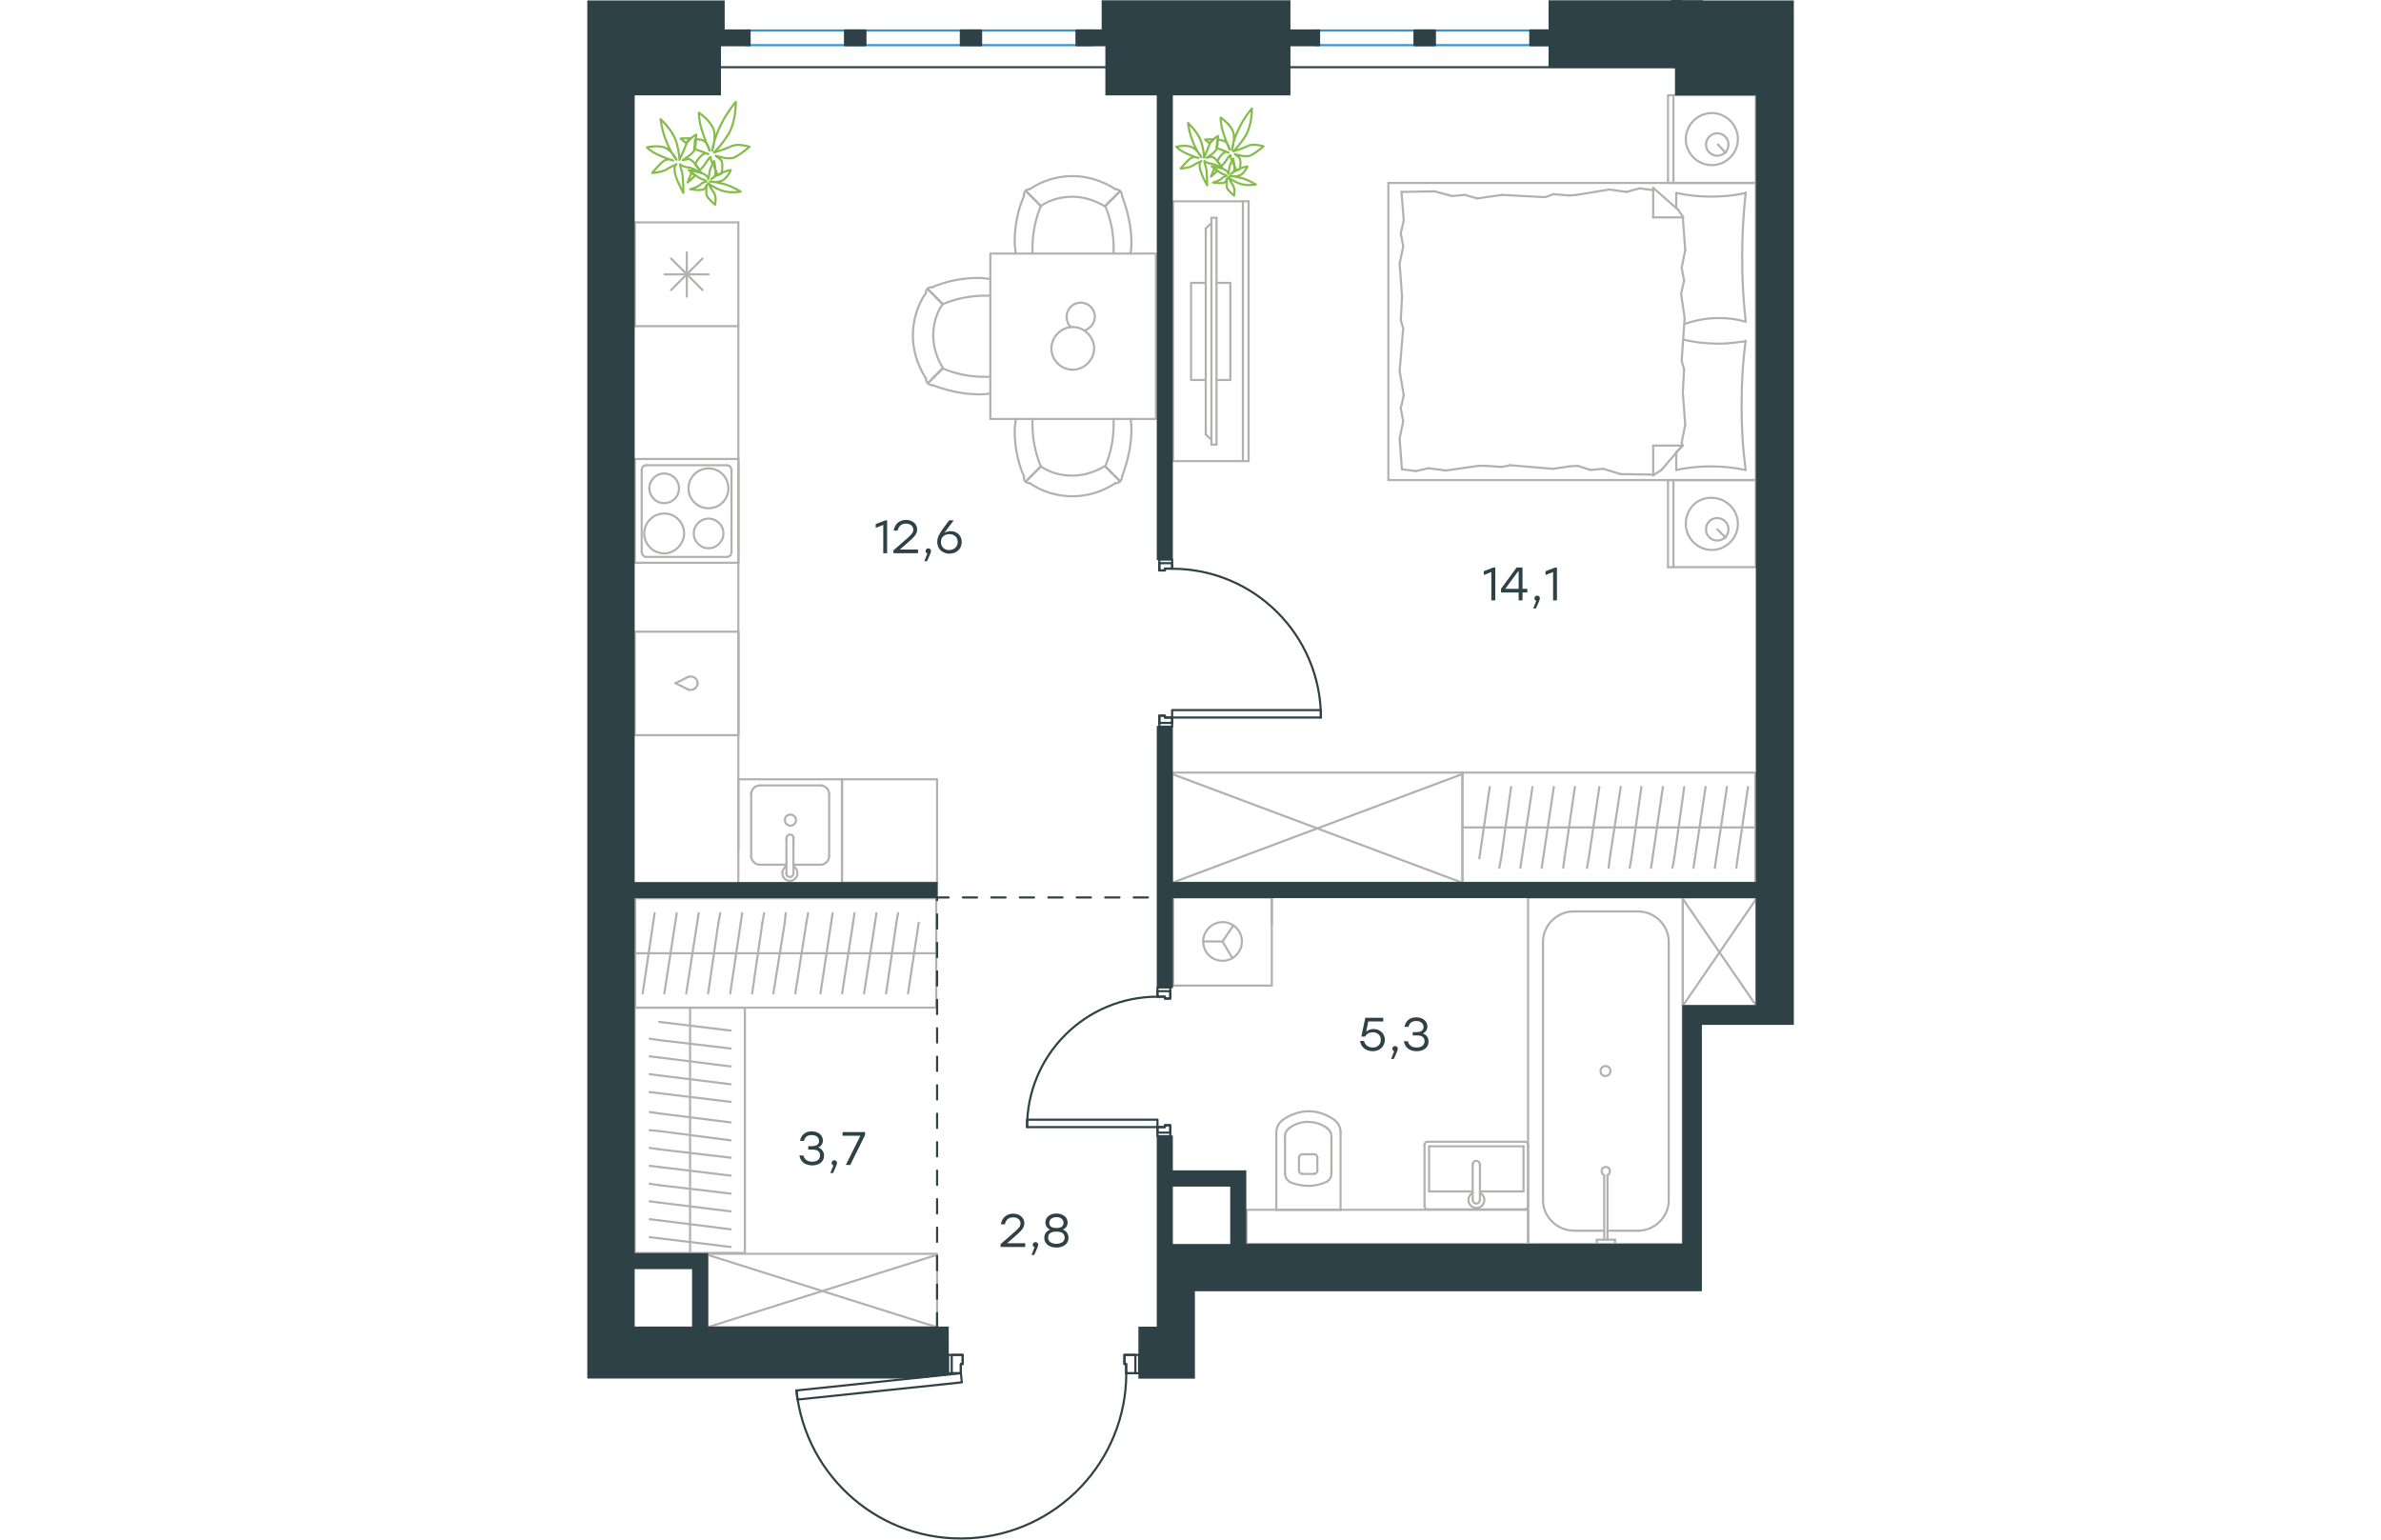 <?xml version="1.0" encoding="utf-8"?>
<!-- Generator: Adobe Illustrator 26.5.0, SVG Export Plug-In . SVG Version: 6.00 Build 0)  -->
<svg version="1.1" id="Слой_1" xmlns="http://www.w3.org/2000/svg" xmlns:xlink="http://www.w3.org/1999/xlink" x="0px" y="0px"
	 viewBox="0 0 847.4 1081.5" style="enable-background:new 0 0 847.4 1081.5;" xml:space="preserve" width="883" height="571">
<style type="text/css">
	.st0{fill:none;stroke:#B2B1B0;stroke-width:1.5;stroke-linecap:round;stroke-linejoin:round;stroke-miterlimit:22.926;}
	.st1{fill:none;stroke:#3C93D0;stroke-width:1.5;stroke-linecap:round;stroke-linejoin:round;stroke-miterlimit:22.926;}
	.st2{fill:none;stroke:#2D4146;stroke-width:1.5;stroke-linecap:round;stroke-linejoin:round;stroke-miterlimit:22.926;}
	
		.st3{fill:none;stroke:#2D4146;stroke-width:1.5;stroke-linecap:round;stroke-linejoin:round;stroke-miterlimit:22.926;stroke-dasharray:10,0,0,0,0;}
	.st4{fill:none;stroke:#2D4146;stroke-width:1.5;stroke-linecap:round;stroke-linejoin:round;stroke-miterlimit:10;}
	.st5{fill:#2D4146;}
	.st6{fill:#2D4146;stroke:#2D4146;stroke-miterlimit:10;}
	.st7{fill:none;stroke:#84BC4A;stroke-width:1.5;stroke-linecap:round;stroke-linejoin:round;stroke-miterlimit:22.926;}
</style>
<g>
	<line class="st0" x1="820.8" y1="337.2" x2="820.8" y2="398.4"/>
	<line class="st0" x1="759.1" y1="398.4" x2="759.1" y2="337.2"/>
	<line class="st0" x1="759.1" y1="337.2" x2="820.8" y2="337.2"/>
	<line class="st0" x1="820.8" y1="398.4" x2="759.1" y2="398.4"/>
	<line class="st0" x1="793.7" y1="371.8" x2="799.6" y2="377.6"/>
	<line class="st0" x1="762.9" y1="398.4" x2="762.9" y2="337.2"/>
	<path class="st0" d="M771.6,368c0,10,8.3,18.3,18.3,18.3c10,0,18.3-8.3,18.3-18.3c0-10-8.3-18.3-18.3-18.3
		C779.5,349.3,771.6,357.6,771.6,368z"/>
	<path class="st0" d="M785.8,371.8c0,4.6,3.8,7.9,7.9,7.9c4.6,0,7.9-3.7,7.9-7.9c0-4.6-3.8-7.9-7.9-7.9
		C789.5,363.8,785.8,367.2,785.8,371.8z"/>
	<line class="st0" x1="820.8" y1="128.5" x2="820.8" y2="337.2"/>
	<line class="st0" x1="764.9" y1="146.2" x2="764.9" y2="135.6"/>
	<line class="st0" x1="769.5" y1="313" x2="748.7" y2="313"/>
	<line class="st0" x1="764.9" y1="317.6" x2="769.5" y2="313"/>
	<line class="st0" x1="562.7" y1="128.5" x2="820.8" y2="128.5"/>
	<line class="st0" x1="748.7" y1="333.9" x2="748.7" y2="313"/>
	<line class="st0" x1="820.8" y1="337.2" x2="562.7" y2="337.2"/>
	<line class="st0" x1="748.7" y1="131.9" x2="766.2" y2="147.3"/>
	<line class="st0" x1="766.2" y1="147.3" x2="769.9" y2="152.7"/>
	<line class="st0" x1="764.9" y1="330.1" x2="764.9" y2="318"/>
	<line class="st0" x1="769.5" y1="152.7" x2="748.7" y2="152.7"/>
	<line class="st0" x1="769.5" y1="312.6" x2="754.5" y2="330.1"/>
	<line class="st0" x1="754.5" y1="330.1" x2="748.7" y2="333.9"/>
	<line class="st0" x1="748.7" y1="131.9" x2="748.7" y2="152.7"/>
	<line class="st0" x1="571.4" y1="224.7" x2="572.3" y2="208.5"/>
	<line class="st0" x1="573.5" y1="277.6" x2="570.6" y2="260.6"/>
	<line class="st0" x1="573.1" y1="296" x2="571.4" y2="286.8"/>
	<line class="st0" x1="571.4" y1="286.8" x2="573.5" y2="277.6"/>
	<line class="st0" x1="573.1" y1="230.6" x2="571.4" y2="224.7"/>
	<line class="st0" x1="570.6" y1="260.6" x2="573.1" y2="230.6"/>
	<line class="st0" x1="572.2" y1="329.7" x2="570.6" y2="308"/>
	<line class="st0" x1="570.6" y1="308" x2="573.1" y2="296"/>
	<line class="st0" x1="573.5" y1="154.8" x2="571.9" y2="134.8"/>
	<line class="st0" x1="573.1" y1="173.1" x2="571.4" y2="163.9"/>
	<line class="st0" x1="571.4" y1="163.9" x2="573.5" y2="154.8"/>
	<line class="st0" x1="572.3" y1="208.5" x2="570.6" y2="185.2"/>
	<line class="st0" x1="570.6" y1="185.2" x2="573.1" y2="173.1"/>
	<line class="st0" x1="562.7" y1="128.5" x2="562.7" y2="337.2"/>
	<path class="st0" d="M813.7,226c-1.7-15-2.5-30-2.5-45.4c0-15,0.8-30.4,2.5-45.4"/>
	<path class="st0" d="M770.5,227.7c8.3-2.9,15.7-4.3,24.5-4.3c6.3,0,12.5,0.8,18.3,2.5"/>
	<path class="st0" d="M813.7,135.6c-7.9,1.7-16.3,2.5-24.2,2.5c-8.3,0-16.3-0.8-24.2-2.5"/>
	<path class="st0" d="M813.7,239.7c-6.3,0.8-12.5,1.7-18.3,1.7c-8.8,0-17.1-0.8-25.4-2.9"/>
	<line class="st0" x1="695.7" y1="327.2" x2="689.9" y2="327.6"/>
	<line class="st0" x1="713.7" y1="329.3" x2="704.5" y2="330.1"/>
	<line class="st0" x1="704.5" y1="330.1" x2="695.7" y2="327.2"/>
	<line class="st0" x1="748.7" y1="333.4" x2="725.7" y2="333"/>
	<line class="st0" x1="725.7" y1="333" x2="713.7" y2="329.3"/>
	<line class="st0" x1="642.3" y1="328" x2="631.1" y2="327.2"/>
	<line class="st0" x1="689.9" y1="327.6" x2="678.2" y2="329.3"/>
	<line class="st0" x1="648.2" y1="326.8" x2="642.3" y2="328"/>
	<line class="st0" x1="678.2" y1="329.3" x2="648.2" y2="326.8"/>
	<line class="st0" x1="631.1" y1="327.2" x2="626.1" y2="327.2"/>
	<line class="st0" x1="591" y1="328.9" x2="581.9" y2="330.9"/>
	<line class="st0" x1="581.9" y1="330.9" x2="572.7" y2="329.7"/>
	<line class="st0" x1="626.1" y1="327.2" x2="603.1" y2="330.5"/>
	<line class="st0" x1="603.1" y1="330.5" x2="591" y2="328.9"/>
	<line class="st0" x1="625.2" y1="139.4" x2="631.1" y2="138.5"/>
	<line class="st0" x1="607.3" y1="137.7" x2="616.5" y2="136.9"/>
	<line class="st0" x1="616.5" y1="136.9" x2="625.2" y2="139.4"/>
	<line class="st0" x1="571.9" y1="134.8" x2="595.2" y2="134.4"/>
	<line class="st0" x1="595.2" y1="134.4" x2="607.3" y2="137.7"/>
	<line class="st0" x1="678.6" y1="136.4" x2="689.9" y2="137.3"/>
	<line class="st0" x1="631.1" y1="138.5" x2="642.8" y2="136.9"/>
	<line class="st0" x1="672.8" y1="138.5" x2="678.6" y2="136.4"/>
	<line class="st0" x1="642.8" y1="136.9" x2="672.8" y2="138.5"/>
	<line class="st0" x1="689.9" y1="137.3" x2="694.9" y2="136.9"/>
	<line class="st0" x1="748.3" y1="133.5" x2="749.1" y2="133.5"/>
	<line class="st0" x1="729.9" y1="134.8" x2="739.1" y2="132.3"/>
	<line class="st0" x1="739.1" y1="132.3" x2="748.3" y2="133.5"/>
	<line class="st0" x1="694.9" y1="136.9" x2="717.8" y2="133.1"/>
	<line class="st0" x1="717.8" y1="133.1" x2="729.9" y2="134.8"/>
	<path class="st0" d="M813.7,330.1c-2.1-15-2.9-30-2.9-45.4c0-15,0.8-30.4,2.9-45.4"/>
	<path class="st0" d="M764.9,330.1c7.9-1.7,16.3-2.5,24.2-2.5c8.3,0,16.3,0.8,24.2,2.5"/>
	<line class="st0" x1="770.4" y1="259.3" x2="769.5" y2="275.5"/>
	<line class="st0" x1="768.3" y1="206.4" x2="770.8" y2="223.5"/>
	<line class="st0" x1="768.7" y1="188.1" x2="770.4" y2="197.2"/>
	<line class="st0" x1="770.4" y1="197.2" x2="768.3" y2="206.4"/>
	<line class="st0" x1="768.7" y1="253.5" x2="770.4" y2="259.3"/>
	<line class="st0" x1="770.8" y1="223.5" x2="768.7" y2="253.5"/>
	<line class="st0" x1="769.5" y1="152.7" x2="771.2" y2="175.6"/>
	<line class="st0" x1="771.2" y1="175.6" x2="768.7" y2="188.1"/>
	<line class="st0" x1="768.7" y1="310.9" x2="769.1" y2="313"/>
	<line class="st0" x1="769.5" y1="275.5" x2="771.2" y2="298.5"/>
	<line class="st0" x1="771.2" y1="298.5" x2="768.7" y2="310.9"/>
	<line class="st0" x1="820.8" y1="66.9" x2="820.8" y2="128.5"/>
	<line class="st0" x1="759.1" y1="128.5" x2="759.1" y2="66.9"/>
	<line class="st0" x1="759.5" y1="66.9" x2="820.8" y2="66.9"/>
	<line class="st0" x1="820.8" y1="128.5" x2="759.5" y2="128.5"/>
	<line class="st0" x1="794.1" y1="101.5" x2="799.6" y2="107.3"/>
	<line class="st0" x1="762.9" y1="128.5" x2="762.9" y2="66.9"/>
	<path class="st0" d="M771.6,97.7c0,10,8.3,18.3,18.3,18.3c10,0,18.3-8.3,18.3-18.3c0-10-8.3-18.3-18.3-18.3
		C780,79.4,771.6,87.7,771.6,97.7z"/>
	<path class="st0" d="M785.8,101.5c0,4.6,3.8,7.9,7.9,7.9c4.6,0,7.9-3.7,7.9-7.9c0-4.6-3.8-7.9-7.9-7.9
		C789.5,93.5,785.8,97.3,785.8,101.5z"/>
</g>
<g>
	<g>
		<line class="st0" x1="460.5" y1="323.9" x2="460.5" y2="141.4"/>
		<polyline class="st0" points="464.5,141.4 411.4,141.4 411.4,323.9 464.5,323.9 		"/>
		<line class="st0" x1="464.5" y1="323.9" x2="464.5" y2="141.4"/>
	</g>
	<g>
		<polyline class="st0" points="434.4,198.7 424.1,198.7 424.1,266.9 434.4,266.9 		"/>
		<line class="st0" x1="442" y1="266.9" x2="451.7" y2="266.9"/>
		<line class="st0" x1="451.7" y1="266.9" x2="451.7" y2="198.7"/>
		<line class="st0" x1="451.7" y1="198.7" x2="442" y2="198.7"/>
		<line class="st0" x1="442" y1="312.3" x2="438.4" y2="312.3"/>
		<line class="st0" x1="434.4" y1="160.5" x2="438.4" y2="156.6"/>
		<line class="st0" x1="438.4" y1="309" x2="434.4" y2="305.1"/>
		<line class="st0" x1="438.4" y1="153" x2="438.4" y2="312.3"/>
		<line class="st0" x1="442" y1="312.3" x2="442" y2="153"/>
		<line class="st0" x1="442" y1="153" x2="438.4" y2="153"/>
		<line class="st0" x1="434.4" y1="305.1" x2="434.4" y2="160.5"/>
	</g>
</g>
<g>
	<line class="st0" x1="614.7" y1="581.2" x2="698.8" y2="581.2"/>
	<line class="st0" x1="685.5" y1="609.6" x2="686.4" y2="602.9"/>
	<line class="st0" x1="686.4" y1="602.9" x2="693.7" y2="552.8"/>
	<line class="st0" x1="670.4" y1="609.6" x2="671.4" y2="602.9"/>
	<line class="st0" x1="671.4" y1="602.9" x2="678.9" y2="552.8"/>
	<line class="st0" x1="655.4" y1="609.6" x2="656.4" y2="602.9"/>
	<line class="st0" x1="656.4" y1="602.9" x2="663.9" y2="552.8"/>
	<line class="st0" x1="640.6" y1="609.6" x2="641.9" y2="602.9"/>
	<line class="st0" x1="641.9" y1="602.9" x2="648.9" y2="552.8"/>
	<line class="st0" x1="626.6" y1="602.9" x2="633.9" y2="552.8"/>
	<rect x="614.7" y="542.7" class="st0" width="205.7" height="77.4"/>
	<line class="st0" x1="698.8" y1="581.2" x2="820.4" y2="581.2"/>
	<line class="st0" x1="807.1" y1="609.6" x2="808" y2="602.9"/>
	<line class="st0" x1="808" y1="602.9" x2="815.3" y2="552.8"/>
	<line class="st0" x1="792" y1="609.6" x2="793" y2="602.9"/>
	<line class="st0" x1="793" y1="602.9" x2="800.5" y2="552.8"/>
	<line class="st0" x1="777" y1="609.6" x2="778" y2="602.9"/>
	<line class="st0" x1="778" y1="602.9" x2="785.5" y2="552.8"/>
	<line class="st0" x1="762.2" y1="609.6" x2="763.5" y2="602.9"/>
	<line class="st0" x1="763.5" y1="602.9" x2="770.5" y2="552.8"/>
	<line class="st0" x1="747.2" y1="609.6" x2="748.2" y2="602.9"/>
	<line class="st0" x1="748.2" y1="602.9" x2="755.5" y2="552.8"/>
	<line class="st0" x1="732.2" y1="609.6" x2="733.4" y2="602.9"/>
	<line class="st0" x1="733.4" y1="602.9" x2="740.4" y2="552.8"/>
	<line class="st0" x1="717.4" y1="609.6" x2="718.2" y2="602.9"/>
	<line class="st0" x1="718.2" y1="602.9" x2="725.9" y2="552.8"/>
	<line class="st0" x1="703.4" y1="602.9" x2="710.9" y2="552.8"/>
	<line class="st0" x1="702.2" y1="609.6" x2="703.4" y2="602.9"/>
</g>
<g>
	<rect x="410.8" y="542.7" class="st0" width="203.9" height="77.4"/>
	<line class="st0" x1="410.8" y1="620.1" x2="614.7" y2="543.7"/>
	<line class="st0" x1="410.8" y1="543.7" x2="614.7" y2="620.1"/>
</g>
<g>
	<line class="st0" x1="483.6" y1="849.8" x2="529.1" y2="849.8"/>
	<g>
		<line class="st0" x1="484" y1="795.4" x2="484" y2="849.8"/>
		<line class="st0" x1="522.7" y1="824.1" x2="522.7" y2="798.4"/>
		<line class="st0" x1="490.1" y1="798.4" x2="490.1" y2="824.1"/>
		<line class="st0" x1="512.8" y1="822.6" x2="512.8" y2="813.2"/>
		<line class="st0" x1="499.9" y1="813.2" x2="499.9" y2="822.6"/>
		<line class="st0" x1="502.4" y1="824.6" x2="510.3" y2="824.6"/>
		<line class="st0" x1="529.1" y1="849.8" x2="529.1" y2="795.4"/>
		<line class="st0" x1="510.3" y1="810.8" x2="502.4" y2="810.8"/>
		<path class="st0" d="M525.2,787c-5.4-4-11.9-6.4-18.3-6.4c0,0,0,0-0.5,0"/>
		<path class="st0" d="M510.3,824.6c1.5,0,2.5-1,2.5-2.5"/>
		<path class="st0" d="M519.7,830c2-1.5,3-3.5,3-5.9"/>
		<path class="st0" d="M512.8,813.2c0-1.5-1-2.5-2.5-2.5"/>
		<path class="st0" d="M519.7,792.5c-4-3-8.4-4.4-13.4-4.4"/>
		<path class="st0" d="M502.4,810.8c-1.5,0-2.5,1-2.5,2.5"/>
		<path class="st0" d="M499.9,822.1c0,1.5,1,2.5,2.5,2.5"/>
		<path class="st0" d="M490.1,824.1c0,2.5,1,4.4,3,5.9"/>
		<path class="st0" d="M493,830c4,2,8.9,3,13.4,3c4.5,0,8.9-1,13.4-3"/>
		<path class="st0" d="M493,792.5c-2,1.5-3,3.5-3,5.9"/>
		<path class="st0" d="M506.8,780.6L506.8,780.6c-6.9,0-13.4,2.5-18.8,6.4"/>
		<path class="st0" d="M529.1,795.4c0-3.5-1.5-6.4-4-8.4"/>
		<path class="st0" d="M488,787.1c-2.5,2-4,4.9-4,8.4"/>
		<path class="st0" d="M506.4,788L506.4,788c-4.9,0-9.4,1.5-13.4,4.4"/>
		<path class="st0" d="M522.7,798.4c0-2.5-1-4.4-3-5.9"/>
	</g>
	<rect x="463.1" y="849.8" class="st0" width="197.8" height="23.9"/>
</g>
<g>
	<line class="st0" x1="657.6" y1="805.2" x2="657.6" y2="836.9"/>
	<line class="st0" x1="657.6" y1="836.9" x2="627" y2="836.9"/>
	<line class="st0" x1="621.9" y1="836.9" x2="591.3" y2="836.9"/>
	<line class="st0" x1="591.3" y1="805.2" x2="657.6" y2="805.2"/>
	<line class="st0" x1="591.3" y1="836.9" x2="591.3" y2="805.2"/>
	<line class="st0" x1="590.2" y1="849.5" x2="658.7" y2="849.5"/>
	<line class="st0" x1="588.1" y1="804.5" x2="588.1" y2="847"/>
	<line class="st0" x1="658.7" y1="802" x2="590.2" y2="802"/>
	<line class="st0" x1="660.8" y1="847" x2="660.8" y2="804.5"/>
	<path class="st0" d="M660.8,804.5c0-1.5-0.9-2.5-2.2-2.5"/>
	<path class="st0" d="M590.2,802c-1.3,0-2.2,1-2.2,2.5"/>
	<path class="st0" d="M588.1,847c0,1.5,0.9,2.5,2.2,2.5"/>
	<path class="st0" d="M658.7,849.5c0.9,0,2.2-1,2.2-2.5"/>
	<line class="st0" x1="621.9" y1="817.9" x2="621.9" y2="842.4"/>
	<line class="st0" x1="627" y1="842.4" x2="627" y2="817.9"/>
	<path class="st0" d="M621.9,817.9L621.9,817.9c0-1.4,1.1-2.5,2.5-2.5c1.4,0,2.5,1.1,2.5,2.5v0"/>
	<path class="st0" d="M627,837.9c1.9,0.9,3.1,2.9,3.1,5c0,3.1-2.5,5.6-5.6,5.6c-3.1,0-5.6-2.5-5.6-5.6c0-2.1,1.2-4,3-5"/>
	<path class="st0" d="M627,842.4c0,0.1,0,0.2,0,0.4c0,1.4-1.1,2.6-2.5,2.6c-1.4,0-2.6-1.1-2.6-2.6c0-0.1,0-0.2,0-0.4"/>
</g>
<g>
	<line class="st0" x1="713.4" y1="864.5" x2="692.8" y2="864.5"/>
	<line class="st0" x1="738.1" y1="864.5" x2="716.6" y2="864.5"/>
	<line class="st0" x1="671.3" y1="843.2" x2="671.3" y2="661.4"/>
	<line class="st0" x1="692.8" y1="640.2" x2="738.1" y2="640.2"/>
	<line class="st0" x1="769.5" y1="630.4" x2="769.5" y2="873.7"/>
	<line class="st0" x1="660.8" y1="630.4" x2="769.5" y2="630.4"/>
	<line class="st0" x1="759.6" y1="661.4" x2="759.6" y2="843.2"/>
	<line class="st0" x1="660.8" y1="873.7" x2="660.8" y2="630.4"/>
	<line class="st0" x1="769.5" y1="873.7" x2="660.8" y2="873.7"/>
	<path class="st0" d="M692.8,640.2c-11.6,0-21.5,9.8-21.5,21.2"/>
	<path class="st0" d="M738.1,864.5c11.6,0,21.5-9.8,21.5-21.2"/>
	<path class="st0" d="M759.6,661.4c0-11.5-9.9-21.2-21.5-21.2"/>
	<path class="st0" d="M671.3,843.2c0,11.5,9.9,21.2,21.5,21.2"/>
	<line class="st0" x1="667.2" y1="873.7" x2="664.3" y2="873.7"/>
	<line class="st0" x1="714.3" y1="870.8" x2="714.3" y2="825.5"/>
	<line class="st0" x1="716.6" y1="825.5" x2="716.6" y2="870.8"/>
	<line class="st0" x1="721.9" y1="873.7" x2="709.1" y2="873.7"/>
	<line class="st0" x1="709.1" y1="873.7" x2="709.1" y2="870.8"/>
	<line class="st0" x1="709.1" y1="870.8" x2="721.9" y2="870.8"/>
	<line class="st0" x1="721.9" y1="870.8" x2="721.9" y2="873.7"/>
	<path class="st0" d="M716.6,825.5c1.2-0.6,1.7-1.7,1.7-2.9c0-1.7-1.2-2.9-2.9-2.9c-1.7,0-2.9,1.1-2.9,2.9c0,1.1,0.6,2.3,1.7,2.9"/>
	<path class="st0" d="M715.2,755.8c1.9,0,3.5-1.6,3.5-3.5s-1.6-3.5-3.5-3.5c-1.9,0-3.5,1.6-3.5,3.5
		C711.7,754.5,713.3,755.8,715.2,755.8z"/>
</g>
<g>
	<line class="st0" x1="411.5" y1="630.4" x2="411.5" y2="692.3"/>
	<g>
		<line class="st0" x1="480.8" y1="692.3" x2="411.5" y2="692.3"/>
		<line class="st0" x1="480.8" y1="649" x2="480.8" y2="630.4"/>
		<line class="st0" x1="480.8" y1="692.3" x2="480.8" y2="630.4"/>
		<line class="st0" x1="446.2" y1="661.3" x2="453.7" y2="650.2"/>
		<line class="st0" x1="446.2" y1="661.3" x2="432.6" y2="661.3"/>
		<line class="st0" x1="446.2" y1="661.3" x2="453.1" y2="673"/>
		<path class="st0" d="M432.6,661.3c0,7.5,6.1,13.6,13.6,13.6c7.5,0,13.6-6.1,13.6-13.6c0-7.5-6.1-13.6-13.6-13.6
			C439,647.7,432.6,653.8,432.6,661.3z"/>
		<line class="st0" x1="480.8" y1="630.4" x2="411.5" y2="630.4"/>
	</g>
</g>
<g>
	<rect x="769.5" y="630.4" class="st0" width="51.6" height="76.1"/>
	<line class="st0" x1="769.5" y1="706.5" x2="821.1" y2="631.4"/>
	<line class="st0" x1="769.5" y1="631.4" x2="821.1" y2="706.5"/>
</g>
<g>
	<line class="st0" x1="72.2" y1="707.8" x2="72.2" y2="778.3"/>
	<line class="st0" x1="43.8" y1="767.1" x2="50.5" y2="767.9"/>
	<line class="st0" x1="50.5" y1="767.9" x2="100.7" y2="774"/>
	<line class="st0" x1="43.8" y1="754.5" x2="50.5" y2="755.4"/>
	<line class="st0" x1="50.5" y1="755.4" x2="100.7" y2="761.6"/>
	<line class="st0" x1="43.8" y1="742" x2="50.5" y2="742.8"/>
	<line class="st0" x1="50.5" y1="742.8" x2="100.7" y2="749.1"/>
	<line class="st0" x1="43.8" y1="729.6" x2="50.5" y2="730.6"/>
	<line class="st0" x1="50.5" y1="730.6" x2="100.7" y2="736.5"/>
	<line class="st0" x1="50.5" y1="717.8" x2="100.7" y2="723.9"/>
	<rect x="33.3" y="707.8" class="st0" width="77.4" height="172.3"/>
	<line class="st0" x1="72.2" y1="778.3" x2="72.2" y2="880.2"/>
	<line class="st0" x1="43.8" y1="869" x2="50.5" y2="869.8"/>
	<line class="st0" x1="50.5" y1="869.8" x2="100.7" y2="875.9"/>
	<line class="st0" x1="43.8" y1="856.4" x2="50.5" y2="857.2"/>
	<line class="st0" x1="50.5" y1="857.2" x2="100.7" y2="863.5"/>
	<line class="st0" x1="43.8" y1="843.8" x2="50.5" y2="844.7"/>
	<line class="st0" x1="50.5" y1="844.7" x2="100.7" y2="850.9"/>
	<line class="st0" x1="43.8" y1="831.5" x2="50.5" y2="832.5"/>
	<line class="st0" x1="50.5" y1="832.5" x2="100.7" y2="838.4"/>
	<line class="st0" x1="43.8" y1="818.9" x2="50.5" y2="819.7"/>
	<line class="st0" x1="50.5" y1="819.7" x2="100.7" y2="825.8"/>
	<line class="st0" x1="43.8" y1="806.3" x2="50.5" y2="807.3"/>
	<line class="st0" x1="50.5" y1="807.3" x2="100.7" y2="813.2"/>
	<line class="st0" x1="43.8" y1="793.9" x2="50.5" y2="794.5"/>
	<line class="st0" x1="50.5" y1="794.5" x2="100.7" y2="801"/>
	<line class="st0" x1="50.5" y1="782.1" x2="100.7" y2="788.4"/>
	<line class="st0" x1="43.8" y1="781.1" x2="50.5" y2="782.1"/>
</g>
<g>
	<line class="st0" x1="245" y1="669.6" x2="158.6" y2="669.6"/>
	<line class="st0" x1="172.3" y1="641.4" x2="171.3" y2="648.1"/>
	<line class="st0" x1="171.3" y1="648.1" x2="163.8" y2="697.8"/>
	<line class="st0" x1="187.7" y1="641.4" x2="186.7" y2="648.1"/>
	<line class="st0" x1="186.7" y1="648.1" x2="179" y2="697.8"/>
	<line class="st0" x1="203.1" y1="641.4" x2="202.1" y2="648.1"/>
	<line class="st0" x1="202.1" y1="648.1" x2="194.4" y2="697.8"/>
	<line class="st0" x1="218.3" y1="641.4" x2="217.1" y2="648.1"/>
	<line class="st0" x1="217.1" y1="648.1" x2="209.9" y2="697.8"/>
	<line class="st0" x1="232.8" y1="648.1" x2="225.3" y2="697.8"/>
	<rect x="33.7" y="631" class="st0" width="211.4" height="76.8"/>
	<line class="st0" x1="158.6" y1="669.6" x2="33.7" y2="669.6"/>
	<line class="st0" x1="47.3" y1="641.4" x2="46.3" y2="648.1"/>
	<line class="st0" x1="46.3" y1="648.1" x2="38.9" y2="697.8"/>
	<line class="st0" x1="62.8" y1="641.4" x2="61.8" y2="648.1"/>
	<line class="st0" x1="61.8" y1="648.1" x2="54.1" y2="697.8"/>
	<line class="st0" x1="78.2" y1="641.4" x2="77.2" y2="648.1"/>
	<line class="st0" x1="77.2" y1="648.1" x2="69.5" y2="697.8"/>
	<line class="st0" x1="93.4" y1="641.4" x2="92.1" y2="648.1"/>
	<line class="st0" x1="92.1" y1="648.1" x2="84.9" y2="697.8"/>
	<line class="st0" x1="108.8" y1="641.4" x2="107.8" y2="648.1"/>
	<line class="st0" x1="107.8" y1="648.1" x2="100.4" y2="697.8"/>
	<line class="st0" x1="124.2" y1="641.4" x2="123" y2="648.1"/>
	<line class="st0" x1="123" y1="648.1" x2="115.8" y2="697.8"/>
	<line class="st0" x1="139.4" y1="641.4" x2="138.7" y2="648.1"/>
	<line class="st0" x1="138.7" y1="648.1" x2="130.7" y2="697.8"/>
	<line class="st0" x1="153.9" y1="648.1" x2="146.1" y2="697.8"/>
	<line class="st0" x1="155.1" y1="641.4" x2="153.9" y2="648.1"/>
</g>
<g>
	<rect x="84.4" y="880.7" class="st0" width="161.3" height="51.6"/>
	<line class="st0" x1="84.4" y1="932.3" x2="245.7" y2="881.4"/>
	<line class="st0" x1="84.4" y1="881.4" x2="245.7" y2="932.3"/>
</g>
<g>
	<line class="st0" x1="106.1" y1="156.2" x2="106.1" y2="229.1"/>
	<line class="st0" x1="69.9" y1="177.3" x2="69.9" y2="208.4"/>
	<line class="st0" x1="58.9" y1="203.7" x2="80.9" y2="181.6"/>
	<line class="st0" x1="58.9" y1="181.6" x2="80.9" y2="203.7"/>
	<line class="st0" x1="54.3" y1="192.7" x2="85.2" y2="192.7"/>
	<line class="st0" x1="106.1" y1="229.1" x2="33.4" y2="229.1"/>
	<line class="st0" x1="33.4" y1="156.2" x2="33.4" y2="229.1"/>
	<line class="st0" x1="106.1" y1="156.2" x2="33.4" y2="156.2"/>
</g>
<g>
	<rect x="106.1" y="547.4" class="st0" width="72.8" height="72.9"/>
	<line class="st0" x1="139.9" y1="588.7" x2="139.9" y2="613.1"/>
	<line class="st0" x1="144.8" y1="607.4" x2="163.9" y2="607.4"/>
	<line class="st0" x1="163.9" y1="551.7" x2="121.1" y2="551.7"/>
	<line class="st0" x1="121.1" y1="607.4" x2="139.9" y2="607.4"/>
	<line class="st0" x1="115.1" y1="557.8" x2="115.1" y2="601.3"/>
	<line class="st0" x1="144.8" y1="613.1" x2="144.8" y2="588.7"/>
	<line class="st0" x1="169.9" y1="601.3" x2="169.9" y2="557.8"/>
	<path class="st0" d="M139.9,588.7L139.9,588.7c0-1.4,1.1-2.5,2.5-2.5c1.4,0,2.5,1.1,2.5,2.5"/>
	<path class="st0" d="M169.9,601.3c0,3.2-2.8,6.1-6,6.1"/>
	<path class="st0" d="M144.8,608.4c1.8,1.1,2.8,2.9,2.8,5c0,2.9-2.5,5.4-5.3,5.4c-2.8,0-5.3-2.5-5.3-5.4c0-2.2,1.1-3.9,2.8-5"/>
	<path class="st0" d="M115.1,557.8c0-3.2,2.8-6.1,6-6.1"/>
	<path class="st0" d="M121.1,607.4c-3.2,0-6-2.9-6-6.1"/>
	<path class="st0" d="M163.9,551.7c3.2,0,6,2.9,6,6.1"/>
	<path class="st0" d="M144.8,613.1v0.4c0,1.4-1.1,2.5-2.5,2.5c-1.4,0-2.5-1.1-2.5-2.5v-0.4"/>
	<path class="st0" d="M138.8,576.1c0,2.2,1.8,3.9,3.9,3.9c2.1,0,3.9-1.8,3.9-3.9c0-2.2-1.8-3.9-3.9-3.9
		C140.2,572.2,138.8,574,138.8,576.1z"/>
</g>
<g>
	<path class="st0" d="M64.4,343c0-5.8-4.7-10.4-10.4-10.4c-5.7,0-10.4,4.7-10.4,10.4c0,5.8,4.7,10.4,10.4,10.4
		C59.7,353.4,64.4,349.1,64.4,343z"/>
	<path class="st0" d="M68,374.7c0-7.6-6.1-14-14-14c-7.5,0-14,6.1-14,14c0,7.6,6.1,14,14,14C61.5,388.7,68,382.2,68,374.7z"/>
	<path class="st0" d="M95.6,374.7c0-5.8-4.7-10.4-10.4-10.4c-5.7,0-10.4,4.7-10.4,10.4c0,5.8,4.7,10.4,10.4,10.4
		C90.9,385.1,95.6,380.4,95.6,374.7z"/>
	<path class="st0" d="M99.1,343c0-7.6-6.1-14-14-14c-7.5,0-14,6.1-14,14c0,7.6,6.1,14,14,14S99.1,350.9,99.1,343z"/>
	<line class="st0" x1="38.2" y1="387.6" x2="38.2" y2="330.4"/>
	<line class="st0" x1="98.1" y1="391.2" x2="41.4" y2="391.2"/>
	<line class="st0" x1="101.3" y1="330.4" x2="101.3" y2="387.6"/>
	<line class="st0" x1="41.4" y1="326.8" x2="98.1" y2="326.8"/>
	<path class="st0" d="M101.3,387.6L101.3,387.6c0,2.2-1.4,3.6-3.2,3.6"/>
	<path class="st0" d="M38.2,330.4L38.2,330.4c0-2.2,1.4-3.6,3.2-3.6"/>
	<path class="st0" d="M41.4,391.2L41.4,391.2c-1.8,0-3.2-1.8-3.2-3.6"/>
	<path class="st0" d="M98.1,326.8L98.1,326.8c1.8,0,3.2,1.8,3.2,3.6"/>
	<rect x="33.4" y="322.4" class="st0" width="72.8" height="72.9"/>
</g>
<g>
	<rect x="33.3" y="443.7" class="st0" width="72.9" height="72.7"/>
	<line class="st0" x1="62" y1="479.9" x2="70.6" y2="484.2"/>
	<line class="st0" x1="70.6" y1="475.6" x2="62" y2="479.9"/>
	<path class="st0" d="M70.6,475.6c0.7-0.4,1.4-0.4,2.2-0.4c2.5,0,4.7,2.2,4.7,4.7"/>
	<path class="st0" d="M70.6,484.2c0.7,0.4,1.4,0.4,2.2,0.4c2.5,0,4.7-2.2,4.7-4.7"/>
</g>
<line class="st0" x1="106.1" y1="229.1" x2="106.1" y2="596.9"/>
<rect x="178.9" y="547.4" class="st0" width="66.8" height="72.6"/>
<g>
	<rect x="283.1" y="178.1" class="st0" width="116.3" height="116.2"/>
	<path class="st0" d="M318.6,144.7c6.6-4.6,14.4-6.5,22.3-6.5c7.9,0,15.7,2.6,22.3,6.5"/>
	<path class="st0" d="M300.9,178.1c0-2.6-0.7-5.2-0.7-7.9c0-11.1,2-22.3,6.6-32.7"/>
	<path class="st0" d="M375.6,137.5c3.9,10.5,6.6,21.6,6.6,32.7c0,2.6,0,5.2-0.7,7.9"/>
	<path class="st0" d="M312.7,178.1c0-1.3,0-2.6,0-3.9c0-9.8,2-20.3,5.9-29.5"/>
	<path class="st0" d="M363.8,144.7c3.9,9.2,5.9,19,5.9,29.5c0,1.3,0,2.6,0,3.9"/>
	<path class="st0" d="M310.8,132.9c8.5-5.9,19-9.2,30.1-9.2c10.5,0,21,3.3,30.1,9.2"/>
	<line class="st0" x1="318.6" y1="144.7" x2="308.1" y2="134.2"/>
	<line class="st0" x1="363.8" y1="144.7" x2="374.3" y2="134.2"/>
	<line class="st0" x1="318.6" y1="144.7" x2="308.1" y2="134.2"/>
	<line class="st0" x1="363.8" y1="144.7" x2="374.3" y2="134.2"/>
	<path class="st0" d="M371,132.9c2.6,0,4.6,2,4.6,4.6"/>
	<path class="st0" d="M306.8,137.5c-0.5-2.6,1.3-4.6,3.9-4.6"/>
	<path class="st0" d="M318.6,327.6c6.6,4.6,14.4,6.5,22.3,6.5c7.9,0,15.7-2.6,22.3-6.5"/>
	<path class="st0" d="M300.9,294.3c0,2.6-0.7,5.2-0.7,7.9c0,11.1,2,22.3,6.6,32.7"/>
	<path class="st0" d="M375.6,334.8c3.9-10.5,6.6-21.6,6.6-32.7c0-2.6,0-5.2-0.7-7.9"/>
	<path class="st0" d="M312.7,294.3c0,1.3,0,2.6,0,3.9c0,9.8,2,20.3,5.9,29.5"/>
	<path class="st0" d="M363.8,327.6c3.9-9.2,5.9-19,5.9-29.5c0-1.3,0-2.6,0-3.9"/>
	<path class="st0" d="M310.8,339.4c8.5,5.9,19,9.2,30.1,9.2c10.5,0,21-3.3,30.1-9.2"/>
	<line class="st0" x1="318.6" y1="327.6" x2="308.1" y2="338.1"/>
	<line class="st0" x1="363.8" y1="327.6" x2="374.3" y2="338.1"/>
	<line class="st0" x1="318.6" y1="327.6" x2="308.1" y2="338.1"/>
	<line class="st0" x1="363.8" y1="327.6" x2="374.3" y2="338.1"/>
	<path class="st0" d="M371,339.4c2.6,0,4.6-2,4.6-4.6"/>
	<path class="st0" d="M306.8,334.8c-0.5,2.6,1.3,4.6,3.9,4.6"/>
	<path class="st0" d="M249.6,213.6c-4.6,6.5-6.6,14.4-6.6,22.3c0,7.9,2.6,15.7,6.6,22.3"/>
	<path class="st0" d="M283.1,195.9c-2.6,0-5.2-0.7-7.9-0.7c-11.1,0-22.3,2-32.8,6.5"/>
	<path class="st0" d="M242.4,270.5c10.5,3.9,21.6,6.5,32.8,6.5c2.6,0,5.2,0,7.9-0.7"/>
	<path class="st0" d="M283.1,207.7c-1.3,0-2.6,0-3.9,0c-9.8,0-20.3,2-29.5,5.9"/>
	<path class="st0" d="M249.6,258.8c9.2,3.9,19,5.9,29.5,5.9c1.3,0,2.6,0,3.9,0"/>
	<path class="st0" d="M237.9,205.7c-5.9,8.5-9.2,19-9.2,30.1c0,10.5,3.3,20.9,9.2,30.1"/>
	<line class="st0" x1="249.6" y1="213.6" x2="239.2" y2="203.1"/>
	<line class="st0" x1="249.6" y1="258.8" x2="239.2" y2="269.2"/>
	<line class="st0" x1="249.6" y1="213.6" x2="239.2" y2="203.1"/>
	<line class="st0" x1="249.6" y1="258.8" x2="239.2" y2="269.2"/>
	<path class="st0" d="M237.9,266c0,2.6,2,4.6,4.6,4.6"/>
	<path class="st0" d="M242.4,201.8c-2.6-0.5-4.6,1.3-4.6,3.9"/>
	<path class="st0" d="M341,259.7c8,0,15-6.9,15-15c0-8-6.9-15-15-15c-8,0-15,6.9-15,15C326,253.2,333,259.7,341,259.7z"/>
	<path class="st0" d="M339.6,229.8c-1.8-1.8-2.9-4.4-2.9-7.3c0-5.5,4.4-9.9,9.9-9.9c5.5,0,9.9,4.4,9.9,9.9c0,4.4-2.9,8-6.9,9.5"/>
</g>
<line class="st1" x1="354.6" y1="31.7" x2="111.8" y2="31.7"/>
<line class="st1" x1="355.9" y1="21.4" x2="111.8" y2="21.4"/>
<rect x="343.7" y="21.4" class="st2" width="20.7" height="10.3"/>
<rect x="262.4" y="21.4" class="st2" width="14.2" height="10.3"/>
<rect x="93.4" y="21.4" class="st2" width="20.6" height="10.3"/>
<rect x="181.1" y="21.4" class="st2" width="14.2" height="10.3"/>
<line class="st2" x1="93.4" y1="47.2" x2="364.4" y2="47.2"/>
<polyline class="st3" points="245.7,932.3 245.7,630.4 400.5,630.4 "/>
<polygon class="st4" points="146.9,976.7 147.6,983.1 263.1,971 262.4,964.6 "/>
<polygon class="st4" points="256,951.7 256,964.6 262.4,964.6 262.4,958.1 263.7,958.1 263.7,951.7 "/>
<polygon class="st4" points="385,964.6 385,951.7 377.3,951.7 377.3,958.1 378.5,958.1 378.5,964.6 "/>
<path class="st4" d="M146.9,976.7c6.5,61.4,59.9,107.1,121.6,103.8c61.7-3.2,110.1-54.2,110.1-116"/>
<polygon class="st4" points="253.4,951.7 253.4,964.6 262.4,964.6 262.4,958.1 263.7,958.1 263.7,951.7 "/>
<polygon class="st4" points="387.6,951.7 377.3,951.7 377.3,958.1 378.5,958.1 378.5,964.6 387.6,964.6 "/>
<rect x="410.8" y="498.8" class="st4" width="104.5" height="5.2"/>
<polygon class="st4" points="401.8,507.8 410.8,507.8 410.8,504 405.7,504 405.7,502.7 401.8,502.7 "/>
<polygon class="st4" points="410.8,395.6 401.8,395.6 401.8,400.7 405.7,400.7 405.7,399.4 410.8,399.4 "/>
<path class="st4" d="M515.3,504c0-57.7-46.8-104.5-104.5-104.5"/>
<polygon class="st4" points="401.8,510.4 410.8,510.4 410.8,504 405.7,504 405.7,502.7 401.8,502.7 "/>
<polygon class="st4" points="401.8,393 401.8,400.7 405.7,400.7 405.7,399.4 410.8,399.4 410.8,393 "/>
<rect x="308.9" y="786.5" class="st4" width="91.6" height="5.2"/>
<polygon class="st4" points="400.5,795.6 400.5,791.7 405.7,791.7 405.7,790.4 409.5,790.4 409.5,795.6 "/>
<polygon class="st4" points="409.5,696.2 409.5,701.4 405.7,701.4 405.7,700.1 400.5,700.1 400.5,696.2 "/>
<path class="st4" d="M400.5,700.1c-50.6,0-91.6,41-91.6,91.6"/>
<polygon class="st4" points="400.5,798.1 400.5,791.7 405.7,791.7 405.7,790.4 409.5,790.4 409.5,798.1 "/>
<polygon class="st4" points="409.5,701.4 405.7,701.4 405.7,700.1 400.5,700.1 400.5,693.6 409.5,693.6 "/>
<g>
	<path class="st5" d="M637.8,398.6v23.1H635v-19.9l-5.3,2.1v-2.7l6.8-2.6H637.8z"/>
	<path class="st5" d="M660.3,416.2h-3.4v5.5h-2.7v-5.5h-12.4v-2.6l11-15h4.1v15h3.4V416.2z M654.2,413.6v-12.4h-0.3l-9.1,12.4
		L654.2,413.6z"/>
	<path class="st5" d="M666.3,427.4h-1.9l2.2-5.4c-0.8-0.2-1.3-0.9-1.3-1.7c0-1.1,0.8-1.9,1.9-1.9c0.8,0,1.9,0.4,1.9,1.9
		C669.1,420.9,669,421.6,666.3,427.4z"/>
	<path class="st5" d="M681.1,398.6v23.1h-2.7v-19.9l-5.3,2.1v-2.7l6.8-2.6H681.1z"/>
</g>
<g>
	<path class="st5" d="M210.6,365.5v23.1h-2.7v-19.9l-5.3,2.1v-2.7l6.8-2.6H210.6z"/>
	<path class="st5" d="M232.3,388.6H215v-2l6.7-5.8c5.6-4.9,7.3-6.3,7.3-8.7c0-2.5-2-4.3-5.2-4.3c-3.3,0-5.1,1.9-5.8,4.9h-2.8
		c0.7-4.6,4-7.5,8.7-7.5c4.7,0,7.8,3,7.8,6.8c0,3.4-2.4,5.5-7.8,10.2l-4.4,3.8h12.8V388.6z"/>
	<path class="st5" d="M238.6,394.2h-1.9l2.2-5.4c-0.8-0.2-1.3-0.9-1.3-1.7c0-1.1,0.8-1.9,1.9-1.9c0.8,0,1.9,0.4,1.9,1.9
		C241.4,387.7,241.3,388.4,238.6,394.2z"/>
	<path class="st5" d="M263,380.7c0,5-3.8,8.2-8.6,8.2c-4.7,0-8.6-3.1-8.6-8.3c0-4,2.4-7.2,8.4-15.1h3.2l-6.6,8.8
		c1.2-0.7,2.6-1.2,4.3-1.2C259.2,373,263,375.8,263,380.7z M260.2,380.7c0-3.5-2.6-5.5-5.9-5.5c-3.4,0-5.9,2.1-5.9,5.6
		s2.6,5.6,5.8,5.6C257.6,386.3,260.2,384.1,260.2,380.7z"/>
</g>
<g>
	<path class="st5" d="M307.6,875.9h-17.3v-2l6.7-5.8c5.6-4.9,7.3-6.3,7.3-8.7c0-2.5-2-4.3-5.2-4.3c-3.3,0-5.1,1.9-5.8,4.9h-2.8
		c0.7-4.6,4-7.5,8.7-7.5c4.7,0,7.8,3,7.8,6.8c0,3.4-2.4,5.5-7.8,10.2l-4.4,3.8h12.8V875.9z"/>
	<path class="st5" d="M313.9,881.5h-1.9l2.2-5.4c-0.8-0.2-1.3-0.9-1.3-1.7c0-1.1,0.8-1.9,1.9-1.9c0.8,0,1.9,0.4,1.9,1.9
		C316.7,875,316.6,875.7,313.9,881.5z"/>
	<path class="st5" d="M338,869.6c0,4.2-3.7,6.7-8.5,6.7c-4.8,0-8.5-2.5-8.5-6.7c0-2.8,1.5-5,4.2-5.9c-2.2-0.8-3.4-2.7-3.4-5
		c0-3.9,3.4-6.3,7.8-6.3c4.3,0,7.8,2.5,7.8,6.3c0,2.2-1.2,4.1-3.4,5C336.6,864.6,338,866.8,338,869.6z M335.3,869.4
		c0-2.9-2-4.3-5.8-4.3c-3.8,0-5.8,1.4-5.8,4.3c0,2.7,2.4,4.3,5.8,4.3C332.9,873.7,335.3,872.1,335.3,869.4z M324.5,859
		c0,2.1,1.4,3.6,5,3.6c3.6,0,5-1.5,5-3.6c0-2.5-2-4.1-5-4.1C326.6,855,324.5,856.5,324.5,859z"/>
</g>
<g>
	<path class="st5" d="M560.2,730.4c0,4.7-3.7,8-8.4,8c-4.4,0-8.3-2.4-9-7.2h2.8c0.7,3,3.1,4.6,6.2,4.6c3.3,0,5.6-2.3,5.6-5.4
		c0-3.2-2.4-5.3-5.6-5.3c-2.6,0-4.4,1.2-5.5,3h-2.6l2.8-13.2h12.6v2.6h-10.5l-1.5,7.2c1.3-1.2,3-1.9,5.3-1.9
		C556.7,722.9,560.2,725.8,560.2,730.4z"/>
	<path class="st5" d="M566.5,743.8h-1.9l2.2-5.4c-0.8-0.2-1.3-0.9-1.3-1.7c0-1.1,0.8-1.9,1.9-1.9c0.8,0,1.9,0.4,1.9,1.9
		C569.3,737.2,569.2,738,566.5,743.8z"/>
	<path class="st5" d="M590.9,731.6c0,4.2-3.4,6.8-8.3,6.8c-4.5,0-8.3-2.2-9-7h2.8c0.7,3.1,3.2,4.4,6.2,4.4c3.4,0,5.5-1.7,5.5-4.4
		c0-2.3-1.4-4.1-5.1-4.1h-3.2V725h2.4c3.5,0,5.2-1.3,5.2-3.6c0-2.6-2.1-4.2-5.1-4.2c-2.8,0-4.7,1-5.5,4.1H574
		c0.9-4.7,4.2-6.7,8.3-6.7c4.4,0,7.8,2.6,7.8,6.4c0,2.2-1.2,4.1-3.3,4.9C589.4,726.7,590.9,728.8,590.9,731.6z"/>
</g>
<g>
	<path class="st5" d="M166.3,811.8c0,4.2-3.4,6.8-8.3,6.8c-4.5,0-8.3-2.2-9-7h2.8c0.7,3.1,3.2,4.4,6.2,4.4c3.4,0,5.5-1.7,5.5-4.4
		c0-2.3-1.4-4.1-5.1-4.1h-3.2v-2.4h2.4c3.5,0,5.2-1.3,5.2-3.6c0-2.6-2.1-4.2-5.1-4.2c-2.8,0-4.7,1-5.5,4.1h-2.8
		c0.9-4.7,4.2-6.7,8.3-6.7c4.4,0,7.8,2.6,7.8,6.4c0,2.2-1.2,4.1-3.3,4.9C164.8,807,166.3,809,166.3,811.8z"/>
	<path class="st5" d="M172.6,824h-1.9l2.2-5.4c-0.8-0.2-1.3-0.9-1.3-1.7c0-1.1,0.8-1.9,1.9-1.9c0.8,0,1.9,0.4,1.9,1.9
		C175.4,817.5,175.3,818.2,172.6,824z"/>
	<path class="st5" d="M195.1,795.2v2.1l-10.4,21h-3.1l10.2-20.5h-12.5v-2.6H195.1z"/>
</g>
<line class="st1" x1="754.7" y1="31.7" x2="511.8" y2="31.7"/>
<line class="st1" x1="755.9" y1="21.4" x2="511.8" y2="21.4"/>
<rect x="743.7" y="21.4" class="st2" width="20.7" height="10.3"/>
<rect x="662.4" y="21.4" class="st2" width="14.2" height="10.3"/>
<rect x="493.4" y="21.4" class="st2" width="20.6" height="10.3"/>
<rect x="581.1" y="21.4" class="st2" width="14.2" height="10.3"/>
<line class="st2" x1="493.4" y1="47.2" x2="764.4" y2="47.2"/>
<rect x="761.8" y="0.8" class="st4" width="6.5" height="24.7"/>
<rect x="343.7" y="21.4" class="st6" width="20.7" height="10.3"/>
<rect x="262.4" y="21.4" class="st6" width="14.2" height="10.3"/>
<rect x="181.1" y="21.4" class="st6" width="14.2" height="10.3"/>
<rect x="662.4" y="21.4" class="st6" width="14.2" height="10.3"/>
<rect x="493.4" y="21.4" class="st6" width="20.6" height="10.3"/>
<rect x="581.1" y="21.4" class="st6" width="14.2" height="10.3"/>
<polygon class="st6" points="761.8,47.2 764.4,47.2 764.4,47.2 "/>
<polygon class="st6" points="364.4,66.5 400.5,66.5 400.5,393 410.8,393 410.8,66.5 493.4,66.5 493.4,21.4 493.4,0.7 361.8,0.7 
	361.8,21.4 364.4,21.4 "/>
<path class="st6" d="M426.3,951.7v-45.2h340h12.9h3.2v-32.3V719.4H816h31v-12.9v-76.1v-10.3V66.5V0.8h-78.7h-6.5v20.6h-18v10.3h20.7
	v-6.2h0v21.7l0,0v19.3h56.8v553.5H410.8V510.4h-10.3v120v63.2h9.1h1.3v-63.2h410.3v76.1H816h-33.5h-12.9v167.7H462.4v-51.6h-10.3
	h-41.3v-24.5h-10.3v24.5V833v41.3v58.1h-12.9v32.3v3.2h38.7V951.7z M410.8,833h41.3v41.3h-25.8h-15.5V833z"/>
<path class="st6" d="M84.4,932.3V891v-10.3H74.1H32.8V630.4h212.9v-10.3H32.8V66.5h60.6V31.7H114V21.4H96V0.8H0.5v65.8v520.7v10.3
	v294.8v10.3v29.7v11.6v10.3v13.5H36h141.9h53.8l20.1-2.1l1.6-0.2v-0.9v-32.3H84.4z M74.1,932.3H32.8V891h41.3V932.3z"/>
<g>
	<path class="st7" d="M88.9,107.1c0,0,4.3-3.5,10.2-12.8c5.6-9.3,5.2-22.7,5.2-22.7s-6.1,6.9-11,17.1c-4.8,10.4-5.6,17.1-5.6,17.1
		s3.5-10.4,0.4-16.4c-3.2-6.1-9.7-10.2-9.7-10.2s-0.2,4.3,1.7,11c1.9,6.7,5.8,15.6,5.8,15.6s-1.1-6.1-5.2-7.4
		c-1.1-0.2-3.2-0.7-5-0.7c-0.2,1.9-0.2,4.8-0.7,6.9c0.2,0.2,0.7,0.2,0.7,0.2c4.3,1.3,9.3,3.5,9.3,3.5s-2.2-2.2-6.1,2.2
		c-1.1,1.1-2.2,3.2-3.2,5c1.1,1.3,2.6,3.2,3.2,4.3c1.9-1.9,3.5-3.9,4.3-5.2c2.2-3.9,3.5-4.3,3.5-4.3s-0.2,1.9,1.1,4.3
		c0.4-0.7,0.7-1.1,0.7-1.1s0.2,1.7,0.7,3.9c0.7,1.7,1.7,3.5,2.2,5.8c0.7-0.4,1.7-0.7,2.8-1.3l0.2-0.2c0.7-3.9,0.7-8.2-0.7-9.5
		l-3.5-2.8c0,0,9.5,3.2,13.2,1.1c3.9-1.7,10.6-7.4,10.6-7.4s-8.4-2.8-13.2-0.2C96.2,105.1,88.9,107.1,88.9,107.1z M72.7,97.1
		c-3.5,0-7.1,0.2-7.1,0.2s1.7,1.7,3.9,3.2C70.3,99.1,71.4,98,72.7,97.1z M74,118.7c-0.2,0.2-0.2,0.7-0.4,1.1
		c1.1,0.2,2.8,0.7,4.3,1.1l0.2-0.2C77.2,120.1,75.7,119.2,74,118.7z M73.1,121.3c-1.3,3.5-2.6,6.9-2.6,6.9s2.6-2.2,5.2-4.8
		C74.9,122.6,73.6,121.8,73.1,121.3z M92.6,127.8c0,0.2,0.2,0.7,0.2,0.7H93c0-0.2,0.2-0.4,0.2-1.1C93.2,127.8,93.2,127.8,92.6,127.8
		z"/>
	<path class="st7" d="M64.7,112.3c0,0,0.2-4.3-2.2-12.8c-2.8-8.4-11-15.8-11-15.8s0.7,7.8,4.3,16.2c3.5,8.6,6.9,12.3,6.9,12.3
		s-3.5-7.3-9.3-8.9c-5.6-1.3-11.5,0.2-11.5,0.2s2.2,2.6,7.4,5c5.2,2.6,11,4.3,11,4.3s-2.8-1.7-5.8-0.2c-3.2,1.7-8.9,8.9-8.9,8.9
		s6.9-0.4,10.2-2.6c3.2-2,6.9-3.5,6.9-3.5s-1.9,0.2-1.3,5.2c0.6,5,6.1,14.9,6.1,14.9s0-11.7-1.1-15.1c-1.1-3.2-1.3-5-1.3-5
		s2.2,1.9,5.8,2.2c2.8,0.2,6.1,2.6,8.4,3.5c0.2,0.2,0.7,0.2,0.7,0.2c-1.1-1.9-6.1-10.4-9.5-9.5l-3.5,0.7c0,0,7.3-4.3,8.4-7.4
		c1.1-3.2,1.1-10.6,1.1-10.6s-6.1,3.5-7.4,7.8C67.3,106.9,64.7,112.3,64.7,112.3z"/>
	<path class="st7" d="M85,128.7c0,0,2.2,2.2,8.4,4.8c6.1,2.6,14.3,1.1,14.3,1.1s-4.8-3.2-11.2-5.2c-6.9-1.9-10.4-1.9-10.4-1.9
		s5.8,1.3,9.5-1.1c3.5-2.6,5.2-6.9,5.2-6.9s-2.6,0.2-6.3,1.9c-3.9,1.7-7.4,4.3-7.4,4.3s2.2-0.7,2.8-3.2s-0.7-9.3-0.7-9.3
		s-2.8,4.3-3.2,7.1c-0.4,2.8-1.1,5.6-1.1,5.6s0.7-1.1-2.2-3.2c-3.2-2.2-11.5-3.2-11.5-3.2s6.9,5.6,9.3,6.3c2.6,0.7,3.2,1.7,3.2,1.7
		s-2.2,0.2-4.3,2.2c-1.9,1.9-7.1,3.2-7.1,3.2s8.9,1.7,10.4-0.7l1.3-2.6c0,0-1.1,6.1,0.2,8.4c1.3,2.2,5.6,5.8,5.6,5.8
		s1.1-5.2-0.7-8.2C86.9,132.6,85,128.7,85,128.7z"/>
</g>
<g>
	<path class="st7" d="M453.7,106.3c0,0,3.6-3,8.7-10.9c4.7-7.9,4.4-19.2,4.4-19.2s-5.2,5.8-9.3,14.5c-4.1,8.8-4.7,14.5-4.7,14.5
		s3-8.8,0.3-13.9c-2.7-5.2-8.2-8.7-8.2-8.7s-0.2,3.6,1.4,9.3c1.6,5.7,4.9,13.2,4.9,13.2s-0.9-5.2-4.4-6.3c-0.9-0.2-2.7-0.6-4.3-0.6
		c-0.2,1.6-0.2,4.1-0.6,5.8c0.2,0.2,0.6,0.2,0.6,0.2c3.6,1.1,7.9,3,7.9,3s-1.9-1.9-5.2,1.9c-0.9,0.9-1.9,2.7-2.7,4.3
		c0.9,1.1,2.2,2.7,2.7,3.6c1.6-1.6,3-3.3,3.6-4.4c1.9-3.3,3-3.6,3-3.6s-0.2,1.6,0.9,3.6c0.3-0.6,0.6-0.9,0.6-0.9s0.2,1.4,0.6,3.3
		c0.6,1.4,1.4,3,1.9,4.9c0.6-0.3,1.4-0.6,2.4-1.1l0.2-0.2c0.6-3.3,0.6-6.9-0.6-8l-3-2.4c0,0,8,2.7,11.2,0.9c3.3-1.4,9-6.3,9-6.3
		s-7.1-2.4-11.2-0.2C459.9,104.6,453.7,106.3,453.7,106.3z M440,97.8c-3,0-6,0.2-6,0.2s1.4,1.4,3.3,2.7
		C438,99.5,438.9,98.6,440,97.8z M441.1,116.1c-0.2,0.2-0.2,0.6-0.3,0.9c0.9,0.2,2.4,0.6,3.6,0.9l0.2-0.2
		C443.8,117.3,442.5,116.5,441.1,116.1z M440.3,118.3c-1.1,3-2.2,5.8-2.2,5.8s2.2-1.9,4.4-4.1C441.9,119.4,440.8,118.7,440.3,118.3z
		 M456.9,123.8c0,0.2,0.2,0.6,0.2,0.6h0.2c0-0.2,0.2-0.3,0.2-0.9C457.3,123.8,457.3,123.8,456.9,123.8z"/>
	<path class="st7" d="M433.2,110.7c0,0,0.2-3.6-1.9-10.9c-2.4-7.1-9.3-13.4-9.3-13.4s0.6,6.6,3.6,13.7c3,7.2,5.8,10.4,5.8,10.4
		s-3-6.1-7.9-7.6c-4.7-1.1-9.8,0.2-9.8,0.2s1.9,2.2,6.3,4.3c4.4,2.2,9.3,3.6,9.3,3.6s-2.4-1.4-4.9-0.2c-2.7,1.4-7.6,7.6-7.6,7.6
		s5.8-0.3,8.7-2.2c2.7-1.7,5.8-3,5.8-3s-1.6,0.2-1.1,4.4c0.5,4.3,5.2,12.6,5.2,12.6s0-9.9-0.9-12.8c-0.9-2.7-1.1-4.3-1.1-4.3
		s1.9,1.6,4.9,1.9c2.4,0.2,5.2,2.2,7.1,3c0.2,0.2,0.6,0.2,0.6,0.2c-0.9-1.6-5.2-8.8-8-8l-3,0.6c0,0,6.1-3.6,7.1-6.3
		c0.9-2.7,0.9-9,0.9-9s-5.2,3-6.3,6.6C435.4,106.1,433.2,110.7,433.2,110.7z"/>
	<path class="st7" d="M450.4,124.6c0,0,1.9,1.9,7.1,4.1c5.2,2.2,12.1,0.9,12.1,0.9s-4.1-2.7-9.5-4.4c-5.8-1.6-8.8-1.6-8.8-1.6
		s4.9,1.1,8-0.9c3-2.2,4.4-5.8,4.4-5.8s-2.2,0.2-5.4,1.6c-3.3,1.4-6.3,3.6-6.3,3.6s1.9-0.6,2.4-2.7c0.5-2-0.6-7.9-0.6-7.9
		s-2.4,3.6-2.7,6c-0.3,2.4-0.9,4.7-0.9,4.7s0.6-0.9-1.9-2.7c-2.7-1.9-9.8-2.7-9.8-2.7s5.8,4.7,7.9,5.4c2.2,0.6,2.7,1.4,2.7,1.4
		s-1.9,0.2-3.6,1.9c-1.6,1.6-6,2.7-6,2.7s7.6,1.4,8.8-0.6l1.1-2.2c0,0-0.9,5.2,0.2,7.1c1.1,1.9,4.7,4.9,4.7,4.9s0.9-4.4-0.6-6.9
		C452,127.9,450.4,124.6,450.4,124.6z"/>
</g>
<rect x="675.7" y="0.7" class="st6" width="107.5" height="46.4"/>
</svg>
